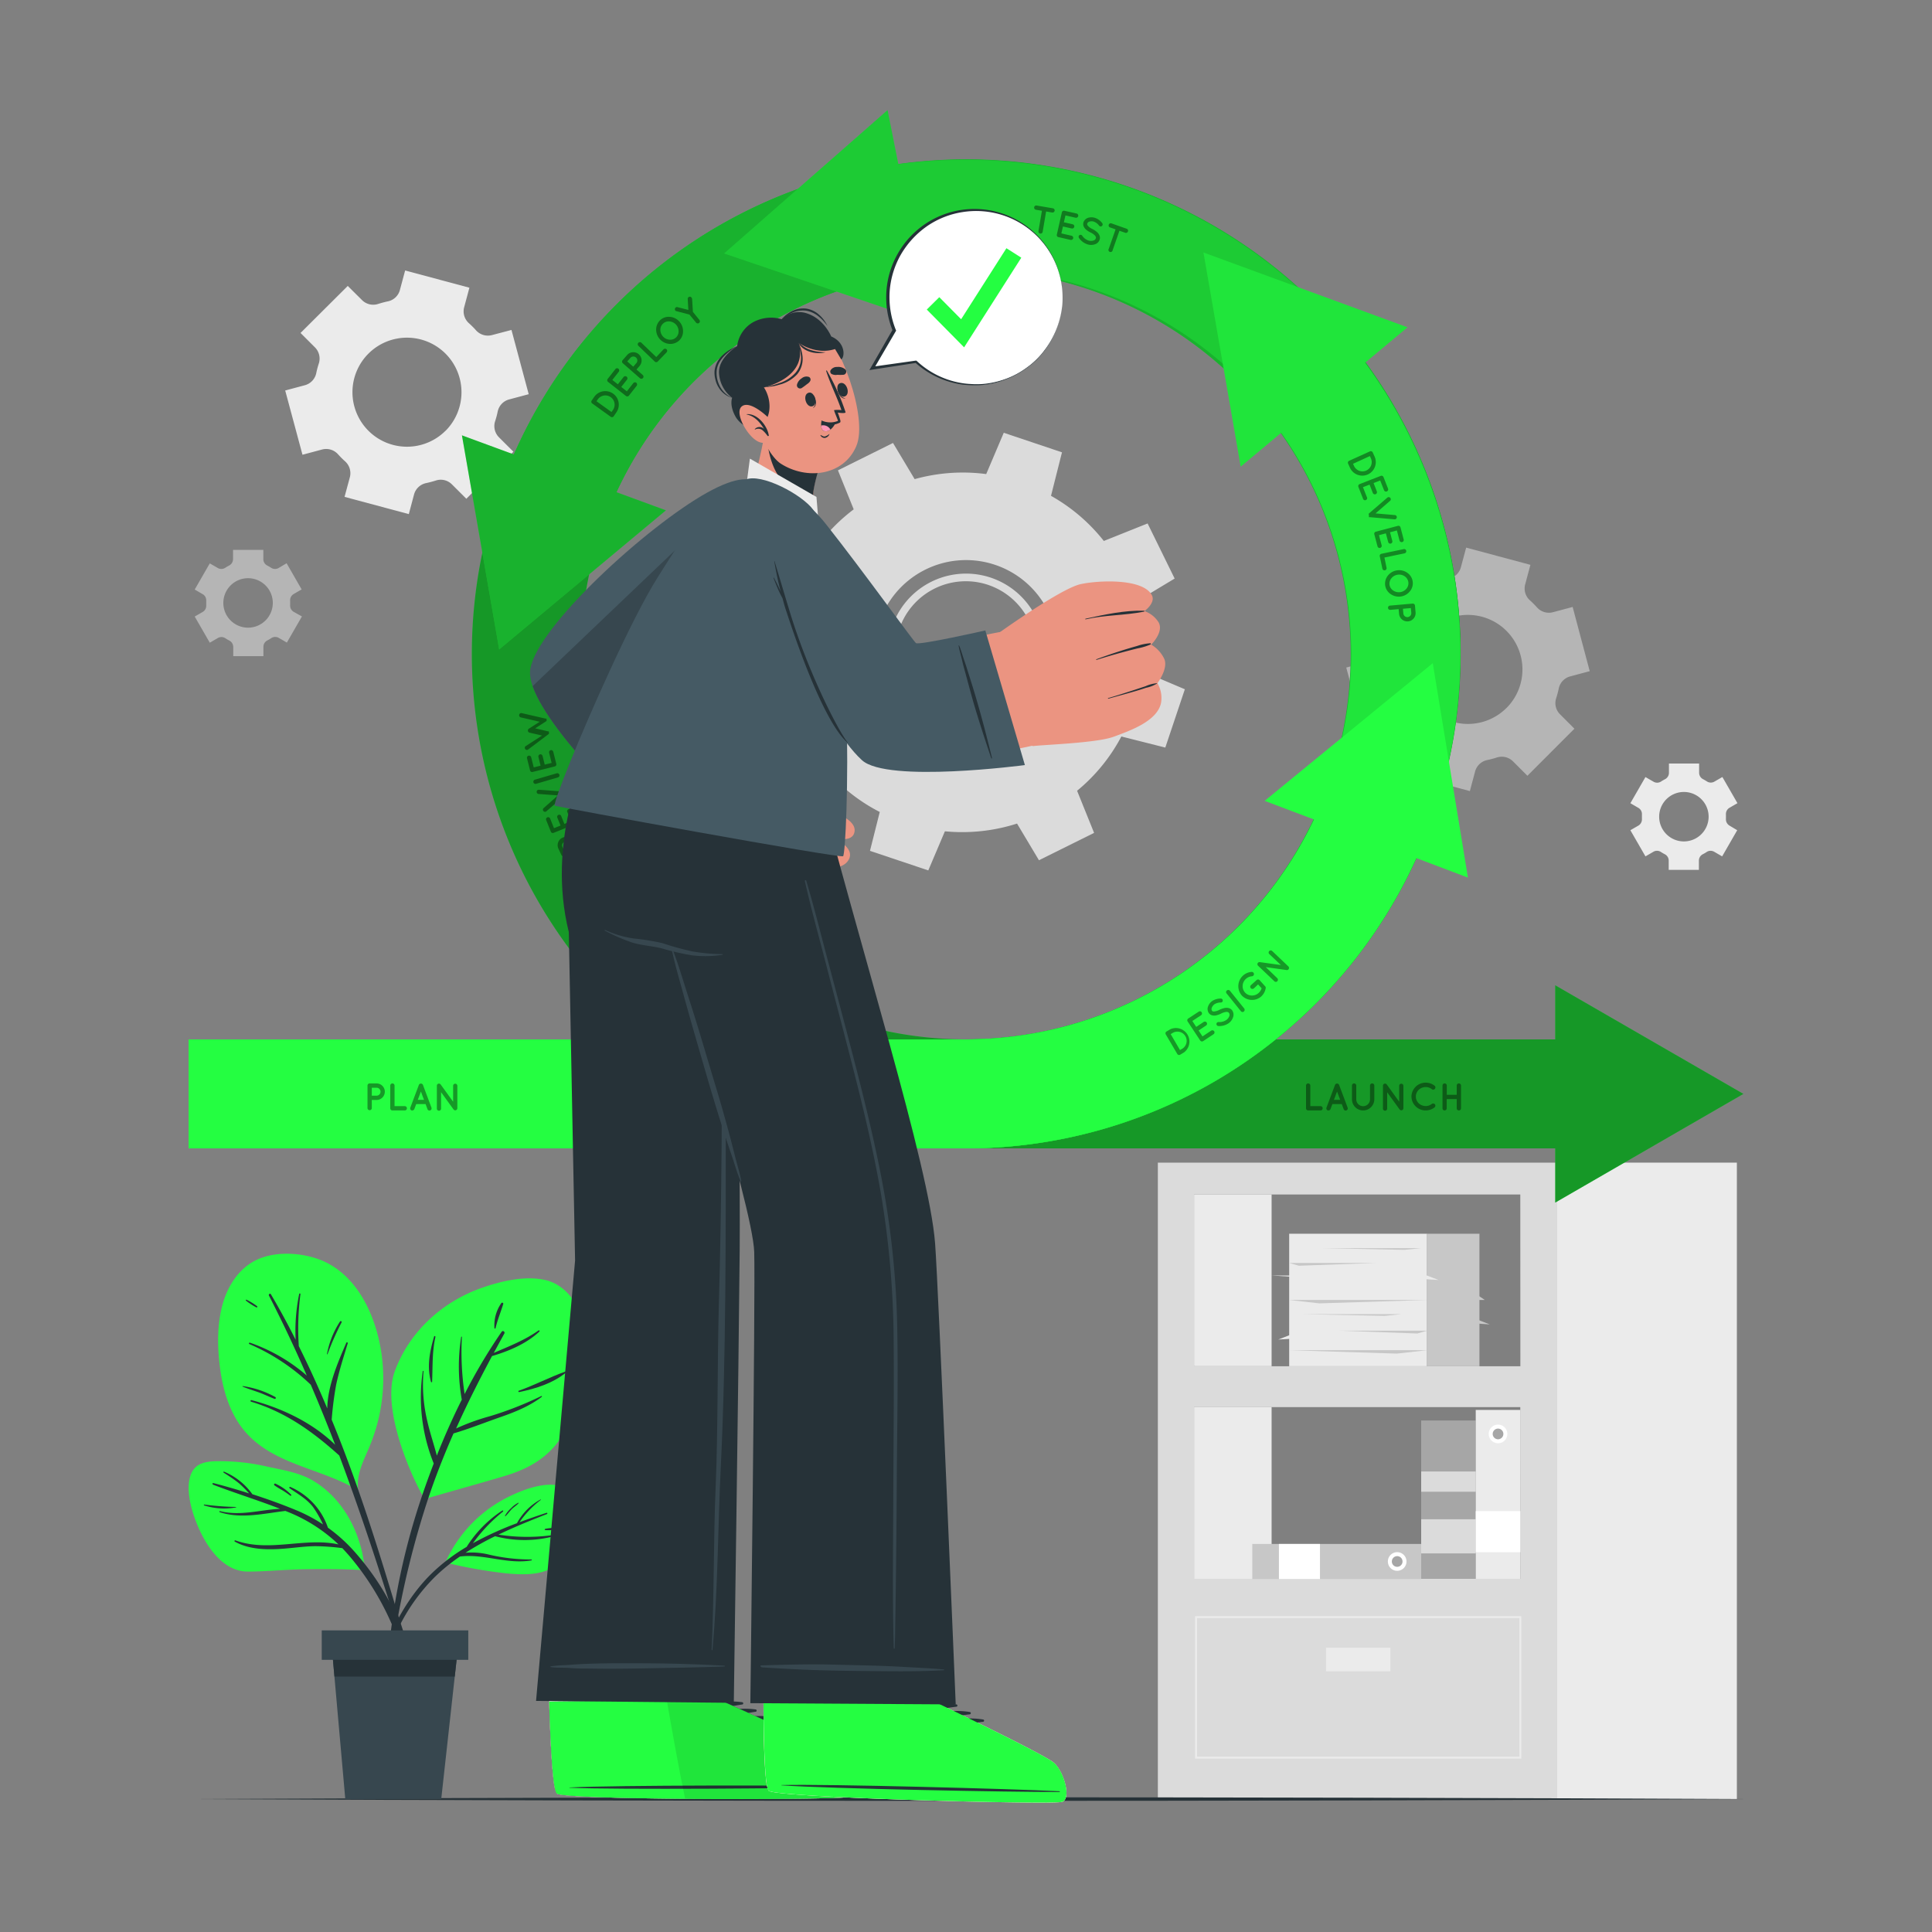 <svg xmlns="http://www.w3.org/2000/svg" viewBox="0 0 500 500"><rect x="0" y="0" width="500" height="500" fill="#808080" stroke="none"/><g id="freepik--background-complete--inject-2"><path d="M401.87,158.45a4.12,4.12,0,0,1-4.11-1.27c-.28-.31-.57-.62-.87-.92s-.61-.6-.93-.88a4.11,4.11,0,0,1-1.26-4.09l1.37-5.11-16.63-4.46-1.37,5.11a4.11,4.11,0,0,1-3.14,2.93,21.06,21.06,0,0,0-2.48.66,4.09,4.09,0,0,1-4.17-1l-3.73-3.72-12.18,12.17,3.73,3.73a4.09,4.09,0,0,1,1,4.17c-.26.82-.48,1.65-.66,2.48a4.07,4.07,0,0,1-2.93,3.14l-5.1,1.37,4.46,16.63L358,188a4.08,4.08,0,0,1,4.08,1.26c.29.32.58.62.88.92s.6.59.92.88a4.1,4.1,0,0,1,1.27,4.1l-1.38,5.11,16.63,4.46,1.36-5.09a4.1,4.1,0,0,1,3.14-2.94,24,24,0,0,0,2.49-.66,4.09,4.09,0,0,1,4.17,1l3.73,3.73,12.17-12.18-3.72-3.73a4.06,4.06,0,0,1-1-4.17,24,24,0,0,0,.66-2.49,4.1,4.1,0,0,1,2.93-3.14l5.09-1.36L407,157.08Zm-12,24.77a14.11,14.11,0,1,1,0-19.95A14.12,14.12,0,0,1,389.89,183.22Z" style="fill:#ebebeb;opacity:0.5"></path><path d="M127.28,86.73a4.12,4.12,0,0,1-4.11-1.27c-.28-.32-.57-.62-.87-.92s-.61-.6-.93-.88a4.11,4.11,0,0,1-1.26-4.09l1.37-5.11L104.85,70l-1.37,5.1A4.07,4.07,0,0,1,100.34,78c-.84.18-1.66.4-2.48.66a4.09,4.09,0,0,1-4.17-1L90,74,77.78,86.17l3.73,3.73a4.11,4.11,0,0,1,1,4.17,21.59,21.59,0,0,0-.66,2.48,4.1,4.1,0,0,1-2.93,3.14l-5.11,1.37,4.47,16.63,5.12-1.37a4.11,4.11,0,0,1,4.09,1.26c.28.31.57.62.87.92s.61.59.92.87a4.12,4.12,0,0,1,1.27,4.11l-1.38,5.11,16.63,4.46,1.36-5.1a4.1,4.1,0,0,1,3.14-2.93q1.26-.27,2.49-.66a4.06,4.06,0,0,1,4.17,1l3.73,3.72,12.18-12.18-3.73-3.72a4.1,4.1,0,0,1-1-4.18,21.06,21.06,0,0,0,.66-2.48,4.1,4.1,0,0,1,2.94-3.14l5.09-1.36-4.46-16.63Zm-12,24.77a14.11,14.11,0,1,1,0-20A14.14,14.14,0,0,1,115.3,111.5Z" style="fill:#ebebeb"></path><path d="M76,158.34a1.87,1.87,0,0,1-.91-1.73c0-.19,0-.38,0-.57s0-.39,0-.58a1.86,1.86,0,0,1,.9-1.72l2.08-1.2-3.9-6.77L72.1,147a1.85,1.85,0,0,1-1.95-.07c-.32-.21-.66-.4-1-.58a1.85,1.85,0,0,1-1-1.65v-2.39H60.31v2.39a1.87,1.87,0,0,1-1,1.65c-.35.18-.68.37-1,.58a1.84,1.84,0,0,1-1.94.07l-2.08-1.2-3.9,6.77,2.08,1.21a1.82,1.82,0,0,1,.9,1.71c0,.19,0,.38,0,.58s0,.38,0,.57a1.84,1.84,0,0,1-.9,1.72l-2.08,1.2,3.9,6.77,2.07-1.2a1.85,1.85,0,0,1,2,.07,9.12,9.12,0,0,0,1,.58,1.87,1.87,0,0,1,1,1.65v2.39h7.81V167.4a1.85,1.85,0,0,1,1-1.65,10.14,10.14,0,0,0,1-.58,1.85,1.85,0,0,1,2-.07l2.07,1.2,3.9-6.77Zm-11.79,4.1a6.4,6.4,0,1,1,6.39-6.4A6.41,6.41,0,0,1,64.22,162.44Z" style="fill:#ebebeb;opacity:0.5"></path><path d="M447.58,213.66a1.89,1.89,0,0,1-.91-1.73c0-.19,0-.38,0-.57s0-.39,0-.58a1.87,1.87,0,0,1,.91-1.72l2.07-1.2-3.9-6.77-2.08,1.2a1.84,1.84,0,0,1-1.94-.07c-.33-.21-.66-.4-1-.58a1.87,1.87,0,0,1-1-1.65V197.6h-7.81V200a1.85,1.85,0,0,1-1,1.65c-.34.18-.68.37-1,.58a1.85,1.85,0,0,1-2,.07l-2.08-1.2-3.9,6.77,2.08,1.21a1.85,1.85,0,0,1,.91,1.71c0,.19,0,.38,0,.58s0,.38,0,.57a1.87,1.87,0,0,1-.91,1.72l-2.08,1.2,3.9,6.77,2.07-1.2a1.85,1.85,0,0,1,1.95.07,10.14,10.14,0,0,0,1,.58,1.85,1.85,0,0,1,1,1.65v2.39h7.81v-2.39a1.87,1.87,0,0,1,1-1.65,9.12,9.12,0,0,0,1-.58,1.85,1.85,0,0,1,1.95-.07l2.07,1.2,3.9-6.77Zm-11.79,4.1a6.4,6.4,0,1,1,6.4-6.4A6.41,6.41,0,0,1,435.79,217.76Z" style="fill:#ebebeb"></path><path d="M299.65,300.89v164.7H402.84V300.89Zm93.82,107.7H309V364.16h84.45Zm0-55H309V309.14h84.45Z" style="fill:#dbdbdb"></path><rect x="402.84" y="300.89" width="46.66" height="164.7" style="fill:#ebebeb"></rect><rect x="309.02" y="309.13" width="20.07" height="44.44" style="fill:#ebebeb"></rect><path d="M393.72,455.13H309.29V418.26h84.43Zm-83.93-.5h83.43V418.76H309.79Z" style="fill:#ebebeb"></path><rect x="343.17" y="426.43" width="16.67" height="6.09" style="fill:#ebebeb"></rect><rect x="309.02" y="364.16" width="20.07" height="44.44" style="fill:#ebebeb"></rect><rect x="354.38" y="381.05" width="40.97" height="14.12" transform="translate(762.97 13.25) rotate(90)" style="fill:#a6a6a6"></rect><rect x="370.44" y="390.54" width="8.84" height="14.12" transform="translate(772.46 22.74) rotate(90)" style="fill:#dbdbdb"></rect><rect x="372.24" y="376.38" width="5.24" height="14.12" transform="translate(758.3 8.58) rotate(90)" style="fill:#dbdbdb"></rect><rect x="333.64" y="319.29" width="35.68" height="34.29" style="fill:#ebebeb"></rect><rect x="369.32" y="319.29" width="13.56" height="34.29" style="fill:#c7c7c7"></rect><polygon points="333.64 336.43 369.32 336.43 341.46 337.31 333.64 336.43" style="fill:#c7c7c7"></polygon><polygon points="369.32 349.43 333.64 349.43 361.51 350.31 369.32 349.43" style="fill:#c7c7c7"></polygon><polygon points="333.64 326.85 356.24 326.85 336.15 327.57 333.64 326.85" style="fill:#c7c7c7"></polygon><polygon points="369.32 344.38 346.72 344.38 366.81 345.11 369.32 344.38" style="fill:#c7c7c7"></polygon><polygon points="342.2 323.03 367.69 323.03 363.44 323.46 342.2 323.03" style="fill:#c7c7c7"></polygon><polygon points="337.11 340.11 362.6 340.11 358.35 340.54 337.11 340.11" style="fill:#c7c7c7"></polygon><polygon points="352.79 330.11 369.32 330.11 372.28 331.26 352.79 330.11" style="fill:#ebebeb"></polygon><polygon points="329.09 330.11 345.62 330.11 348.58 331.26 329.09 330.11" style="fill:#ebebeb"></polygon><polygon points="350.31 345.52 333.77 345.52 330.81 346.67 350.31 345.52" style="fill:#ebebeb"></polygon><polygon points="369.32 341.61 382.6 341.61 385.56 342.76 369.32 341.61" style="fill:#c7c7c7"></polygon><polygon points="373.96 336.43 384.26 336.43 382.88 335.49 373.96 336.43" style="fill:#c7c7c7"></polygon><rect x="381.92" y="364.89" width="11.55" height="43.71" style="fill:#ebebeb"></rect><path d="M387.7,373.51a2.41,2.41,0,1,1,2.4-2.41A2.41,2.41,0,0,1,387.7,373.51Z" style="fill:#fff"></path><path d="M387.7,372.48a1.38,1.38,0,1,1,1.37-1.38A1.38,1.38,0,0,1,387.7,372.48Z" style="fill:#a6a6a6"></path><rect x="382.38" y="390.62" width="10.63" height="11.55" transform="translate(784.09 8.7) rotate(90)" style="fill:#fff"></rect><rect x="324.09" y="399.57" width="43.71" height="9.09" style="fill:#c7c7c7"></rect><path d="M359.18,404.12a2.41,2.41,0,1,1,2.4,2.4A2.4,2.4,0,0,1,359.18,404.12Z" style="fill:#fff"></path><path d="M360.21,404.12a1.38,1.38,0,1,1,1.37,1.37A1.37,1.37,0,0,1,360.21,404.12Z" style="fill:#a6a6a6"></path><rect x="330.98" y="399.57" width="10.63" height="9.09" transform="translate(672.59 808.23) rotate(180)" style="fill:#fff"></rect></g><g id="freepik--Floor--inject-2"><path d="M48.81,465.6c128.89-.62,273.49-.62,402.38,0-128.89.62-273.49.62-402.38,0Z" style="fill:#263238"></path></g><g id="freepik--Plant--inject-2"><path d="M98.72,350.22a45.59,45.59,0,0,1-.89,17.53,49,49,0,0,1-2.68,7.75c-1.4,3.21-2.86,6.34-2.5,9.84.33.23-.83.19-.87-.15-9.37-5.33-21.4-6.31-28.61-15-3.42-4.13-5.14-9.37-6-14.61-.89-5.71-1.14-12,.34-17.65,1.24-4.75,4-9.34,8.49-11.67s10.65-2.2,15.51-.69C92,328.78,97.24,340.09,98.72,350.22Z" style="fill:#24FE41"></path><path d="M103.53,419.63c-1.28-4.26-2.56-8.53-3.87-12.78-2.57-8.34-5.25-16.64-8.21-24.84q-2.65-7.38-5.61-14.6A87.38,87.38,0,0,1,87,358.34c.78-3.63,1.92-7.14,3-10.7.07-.22-.29-.34-.38-.13-2.1,4.9-4.85,11.17-4.92,17-2.29-5.46-4.73-10.84-7.37-16.13a68.76,68.76,0,0,1,.42-13.44.16.16,0,0,0-.32-.06,47.49,47.49,0,0,0-.92,11.86q-3-6-6.4-11.78c-.2-.35-.68,0-.5.35Q74.83,345.48,79.4,356a45,45,0,0,0-14.7-8.51c-.23-.08-.4.25-.17.35a53.48,53.48,0,0,1,15.9,10.53q3.31,7.71,6.31,15.54c-5.87-5.75-13.9-9.53-21.67-11.56-.26-.07-.33.33-.08.41,9,2.71,16,7.8,22.81,13.92q1.19,3.17,2.34,6.35,4.33,12,8.27,24.25c1.26,3.89,2.5,7.8,3.72,11.7,1.31,4.21,2.34,8.65,4,12.71.17.39.86.3.77-.17A119.46,119.46,0,0,0,103.53,419.63Z" style="fill:#263238"></path><path d="M88,342a23.34,23.34,0,0,0-3.38,8.41c0,.08.11.13.14.05a70.78,70.78,0,0,1,3.66-8.26C88.54,342,88.14,341.77,88,342Z" style="fill:#263238"></path><path d="M71.25,361.55a24.68,24.68,0,0,0-8.41-2.83c-.08,0-.13.1-.05.13,1.35.56,2.78,1,4.14,1.48S69.65,361.5,71,362A.24.24,0,0,0,71.25,361.55Z" style="fill:#263238"></path><path d="M66.54,338.05a16.46,16.46,0,0,0-2.71-1.67.14.14,0,0,0-.15.24,16.86,16.86,0,0,0,2.66,1.73C66.52,338.45,66.71,338.16,66.54,338.05Z" style="fill:#263238"></path><path d="M130.33,382.07c-6.76,2-13.54,3.86-20.29,5.84-.59.17-12-21.7-7.88-33,3.81-10.43,12.54-18.24,23-21.78,4.82-1.64,10.75-3,15.84-1.89,4.53,1,7.73,4.71,9.2,9,2,5.79,1.34,12.69.25,18.6A32.57,32.57,0,0,1,143.76,374C140.17,378.29,135.59,380.51,130.33,382.07Z" style="fill:#24FE41"></path><path d="M140.12,361.28a89.65,89.65,0,0,1-13.24,5.21,56.71,56.71,0,0,0-8.84,3.2c2.85-6.36,6-12.58,9.3-18.75,4.36-1.26,8.95-3.23,12.24-6.32a.18.18,0,0,0-.24-.28c-3.6,2.54-7.57,4.07-11.55,5.79.9-1.66,1.8-3.32,2.73-5,.25-.46-.38-.91-.69-.47a143,143,0,0,0-9.59,16.12,73.6,73.6,0,0,1-.7-14.77c0-.12-.18-.13-.19,0a49.06,49.06,0,0,0,.16,16.22c-2.37,4.73-4.52,9.57-6.46,14.48-.77-3-1.77-5.85-2.44-8.82a40.62,40.62,0,0,1-1-13c0-.13-.18-.14-.2,0a45.81,45.81,0,0,0,2.84,23.86c-1.13,2.95-2.21,5.92-3.2,8.88a177,177,0,0,0-9,46.86.29.29,0,0,0,.57,0,232.53,232.53,0,0,1,10.07-46.3c1.95-5.89,4.21-11.61,6.68-17.22,4-1.18,8-2.78,11.88-4.13s7.74-2.86,11-5.37A.14.14,0,0,0,140.12,361.28Z" style="fill:#263238"></path><path d="M146.41,354.93c-4.13,1.46-8,3.52-12.17,5-.19.07-.08.38.12.34,4.36-.91,8.69-2.26,12.21-5.12C146.71,355.05,146.56,354.87,146.41,354.93Z" style="fill:#263238"></path><path d="M112.69,346c0-.21-.27-.34-.34-.12-1.13,3.81-1.91,7.85-.81,11.74a.15.15,0,0,0,.29,0C112,353.69,111.81,349.88,112.69,346Z" style="fill:#263238"></path><path d="M129.76,337.22a10.06,10.06,0,0,0-1.8,6.47c0,.15.24.23.28.06.51-2.18,1.35-4.16,2-6.28A.28.28,0,0,0,129.76,337.22Z" style="fill:#263238"></path><path d="M50,391.72c2,6.28,6.69,15,14.14,15,4.83,0,9.69-.53,14.53-.6,5.18-.08,10.38-.07,15.55.24.43,0-.62-15.52-13.08-23.09-3.49-2.12-7.76-2.8-11.72-3.65a54.24,54.24,0,0,0-13.84-1.45c-2.87.12-5.25.73-6.27,3.66S49.05,388.73,50,391.72Z" style="fill:#24FE41"></path><path d="M55.36,383.86c3,.77,6.09,1.67,9.12,2.63A32.29,32.29,0,0,0,62,384c-1.3-1.08-2.74-2-4.14-2.9-.12-.08,0-.3.11-.24a17,17,0,0,1,7.34,5.84c3.79,1.22,7.54,2.57,11.15,4.06a41.37,41.37,0,0,1,7.14,3.76,29.45,29.45,0,0,0-2.58-4.5c-1.66-2.14-3.89-3.34-6.06-4.86a.19.19,0,0,1,.2-.33,17.71,17.71,0,0,1,9.71,10.54,41,41,0,0,1,7.07,6.42c8.24,9.36,14.74,21.82,14.76,34.53,0,.3-.49.39-.54.07A70.51,70.51,0,0,0,90.4,402.66c-.59-.68-1.19-1.34-1.81-2a57.31,57.31,0,0,0-6.81-.51c-2.65,0-5.28.39-7.92.61-4.35.35-9.16.4-13.09-1.79-.17-.09-.05-.4.14-.33,8.75,3.19,17.92-.85,26.69,1.05a40.94,40.94,0,0,0-12.93-8.34l-.81-.32c-5.61.67-11.54,2.13-17,.31a.13.13,0,0,1,.07-.26c5.28,1.32,10.35-.34,15.56-.6-5.68-2.21-11.46-4-17.16-6.17C54.86,384.16,54.84,383.72,55.36,383.86Z" style="fill:#263238"></path><path d="M52.89,389.38a74.49,74.49,0,0,0,8.17.62.06.06,0,0,1,0,.12,17,17,0,0,1-8.24-.53C52.69,389.55,52.75,389.36,52.89,389.38Z" style="fill:#263238"></path><path d="M71.34,384a13.41,13.41,0,0,1,4,2.81c.15.13,0,.39-.2.27-.69-.5-1.39-1-2.11-1.43a21,21,0,0,1-2-1.24A.25.25,0,0,1,71.34,384Z" style="fill:#263238"></path><path d="M115.33,404.22c-.09.21.21.4.32.19,0,0,0,0,0,0a.29.29,0,0,0,.19.12,125.22,125.22,0,0,0,15.22,2.66c4.12.36,8.87.59,12.48-1.8,4.88-3.24,8.1-11.9,5.46-17.41-3.13-6.53-12.55-3-17.27-.66A34.69,34.69,0,0,0,115.33,404.22Z" style="fill:#24FE41"></path><path d="M111.68,407.24a48.27,48.27,0,0,1,9.09-6.91,31.08,31.08,0,0,1,9.22-9.4c.17-.12.33.16.16.29a41.66,41.66,0,0,0-7.76,8.17,85.62,85.62,0,0,1,11.4-5.19,15.2,15.2,0,0,1,6.12-6.14c.05,0,.12.05.07.09a25.12,25.12,0,0,0-5.53,5.8c2.31-.86,4.65-1.67,7-2.44.21-.07.29.25.09.33-4.16,1.62-8.42,3.34-12.54,5.32a48.08,48.08,0,0,0,15.19-.05c.14,0,.2.18.06.22a29.92,29.92,0,0,1-16.12.24,75.18,75.18,0,0,0-7.65,4.28,18.81,18.81,0,0,1,6.18.51,47.35,47.35,0,0,0,10.86,1.23c.14,0,.18.22,0,.24-6.3,1.09-12.26-1.78-18.5-1a48.06,48.06,0,0,0-6.51,5.31,48.84,48.84,0,0,0-9.48,13.38c-2.63,5.35-4,11-6.18,16.55a.2.2,0,0,1-.39-.11C98.31,427,103.74,415,111.68,407.24Z" style="fill:#263238"></path><path d="M130.68,392.3a7.4,7.4,0,0,1,1.61-2,6.47,6.47,0,0,1,1.86-1.39c.07,0,.1.06.06.11-.51.58-1.23,1-1.79,1.57s-1,1.23-1.59,1.78A.09.09,0,0,1,130.68,392.3Z" style="fill:#263238"></path><path d="M141.07,395.68c.93-.23,1.92-.21,2.87-.41a27.07,27.07,0,0,0,2.79-.83.11.11,0,0,1,.08.2,9.25,9.25,0,0,1-5.74,1.34A.16.16,0,0,1,141.07,395.68Z" style="fill:#263238"></path><polygon points="85.72 424.5 86.55 433.89 89.36 465.6 114.19 465.6 117.69 433.89 118.73 424.5 85.72 424.5" style="fill:#37474f"></polygon><polygon points="85.72 424.5 86.55 433.89 117.69 433.89 118.73 424.5 85.72 424.5" style="fill:#263238"></polygon><rect x="83.26" y="421.94" width="37.92" height="7.62" transform="translate(204.45 851.5) rotate(180)" style="fill:#37474f"></rect></g><g id="freepik--Arrows--inject-2"><polygon points="402.49 311.23 402.49 297.2 250 297.2 250 269 402.49 269 402.49 254.99 451.19 283.1 402.49 311.23" style="fill:#24FE41"></polygon><g style="opacity:0.4"><polygon points="402.49 311.23 402.49 297.2 250 297.2 250 269 402.49 269 402.49 254.99 451.19 283.1 402.49 311.23"></polygon></g><path d="M250,297.2A127.95,127.95,0,1,1,323.54,274,127.39,127.39,0,0,1,250,297.2Zm0-227.61a99.7,99.7,0,1,0,76.58,35.85A99.93,99.93,0,0,0,250,69.59Z" style="fill:#24FE41"></path><path d="M250,297.2A127.95,127.95,0,1,1,323.54,274,127.39,127.39,0,0,1,250,297.2Zm0-227.61a99.7,99.7,0,1,0,76.58,35.85A99.93,99.93,0,0,0,250,69.59Z" style="opacity:0.4"></path><path d="M377.91,169.3A127.88,127.88,0,0,1,250,297.2V269a99.66,99.66,0,1,0-90.49-141.64l12.84,4.71-43.16,36-9.64-55.4L133,117.62a127.92,127.92,0,0,1,245,51.68Z" style="fill:#24FE41"></path><g style="opacity:0.3"><path d="M377.91,169.3A127.88,127.88,0,0,1,250,297.2V269a99.66,99.66,0,1,0-90.49-141.64l12.84,4.71-43.16,36-9.64-55.4L133,117.62a127.92,127.92,0,0,1,245,51.68Z"></path></g><path d="M377.91,169.3A127.88,127.88,0,0,1,250,297.2V269a99.71,99.71,0,1,0,0-199.41,107.45,107.45,0,0,0-12,.67l2.67,13.4L187.43,65.59,229.7,28.5l2.79,14A134.71,134.71,0,0,1,250,41.39,127.89,127.89,0,0,1,377.91,169.3Z" style="fill:#24FE41"></path><g style="opacity:0.2"><path d="M377.91,169.3A127.88,127.88,0,0,1,250,297.2V269a99.71,99.71,0,1,0,0-199.41,107.45,107.45,0,0,0-12,.67l2.67,13.4L187.43,65.59,229.7,28.5l2.79,14A134.71,134.71,0,0,1,250,41.39,127.89,127.89,0,0,1,377.91,169.3Z"></path></g><path d="M377.91,169.3A127.88,127.88,0,0,1,250,297.2V269a99.69,99.69,0,0,0,81.58-157l-10.49,8.76-9.63-55.41,52.8,19.36-11,9.17A128,128,0,0,1,377.91,169.3Z" style="fill:#24FE41"></path><g style="opacity:0.1"><path d="M377.91,169.3A127.88,127.88,0,0,1,250,297.2V269a99.69,99.69,0,0,0,81.58-157l-10.49,8.76-9.63-55.41,52.8,19.36-11,9.17A128,128,0,0,1,377.91,169.3Z"></path></g><path d="M379.9,227.12l-13.36-5.05A127.93,127.93,0,0,1,250,297.2H48.81V269H250a99.74,99.74,0,0,0,90.09-56.91l-12.8-4.83,43.51-35.63Z" style="fill:#24FE41"></path></g><g id="freepik--Texts--inject-2"><g style="opacity:0.4"><path d="M149.09,214.87a.55.55,0,0,1,.78,0,.56.56,0,0,1,.12.19h0a.69.69,0,0,1,.06.4.81.81,0,0,1-.18.44,2.65,2.65,0,0,1-1,.7.84.84,0,0,0-.34.29,1,1,0,0,0-.14.4,2.1,2.1,0,0,0,0,.6l.5,1.07,2-.92a.56.56,0,0,1,.47,1l-5.34,2.5a.54.54,0,0,1-.73-.27h0l-.76-1.61a2.14,2.14,0,0,1,1-2.85,2.09,2.09,0,0,1,1.81,0,1.92,1.92,0,0,1,.19-.48,1.88,1.88,0,0,1,.84-.75,2.59,2.59,0,0,0,.51-.29A.54.54,0,0,1,149.09,214.87Zm-3,3a1,1,0,0,0-.51,1.37l.53,1.12,1.86-.88-.52-1.11A1,1,0,0,0,146.05,217.84Z"></path><path d="M148.74,213.33l-5.46,2.21a.54.54,0,0,1-.72-.3h0v0l-1.21-3a.54.54,0,0,1,.3-.71.55.55,0,0,1,.72.29l1,2.51,1.7-.68-.88-2.16a.56.56,0,0,1,1-.42l.87,2.16,1.71-.69-1-2.51a.56.56,0,0,1,1-.42l1.22,3a0,0,0,0,1,0,0h0A.56.56,0,0,1,148.74,213.33Z"></path><path d="M146.27,205.56a.24.24,0,0,0,0,.09h0l0,.07a0,0,0,0,1,0,0,.24.24,0,0,0-.06.08L141.36,210a.55.55,0,0,1-.72-.82l3.76-3.33-5-.37a.55.55,0,0,1,.07-1.1l6.33.47h.1l.07,0h0l.07,0h0s0,0,.07.06l0,0a.25.25,0,0,0,0,.07v0a.36.36,0,0,1,0,.09.3.3,0,0,1,0,.1h0a.27.27,0,0,0,0,.09s0,0,0,0h0a.54.54,0,0,1,0,.1Z"></path><path d="M138.73,202.85a.55.55,0,0,1-.68-.37.57.57,0,0,1,.37-.7l5.66-1.65a.55.55,0,0,1,.69.38.54.54,0,0,1-.37.68Z"></path><path d="M143.58,198.35l-5.73,1.43a.54.54,0,0,1-.67-.4h0v0l-.79-3.14a.56.56,0,0,1,.4-.67.57.57,0,0,1,.68.4l.66,2.63,1.77-.44-.56-2.26a.56.56,0,0,1,.4-.67.55.55,0,0,1,.67.4l.57,2.26,1.78-.45-.65-2.63a.57.57,0,0,1,.41-.67.56.56,0,0,1,.66.4l.79,3.15s0,0,0,0h0A.54.54,0,0,1,143.58,198.35Z"></path><path d="M135,184.55l6.16,1.42a.24.24,0,0,1,.1,0h0l.07,0h0l.06.06h0s0,0,.07.08h0a.59.59,0,0,0,0,.08v0l0,.09a.27.27,0,0,1,0,.09v0a.23.23,0,0,0,0,.07v0a.18.18,0,0,1,0,.1h0a.29.29,0,0,1,0,.08l0,0a.12.12,0,0,0-.05,0s0,0,0,0l-.08.05-2.83,1.82,3.28.77.09,0a0,0,0,0,0,0,0,.18.18,0,0,1,.07,0h0l.06.05v0s.06.05.07.07h0s0,.06,0,.07v0a.32.32,0,0,1,0,.09.34.34,0,0,1,0,.1v0a.2.2,0,0,0,0,.07v0a.15.15,0,0,1,0,.1h0s0,.05,0,.08,0,0,0,0,0,0-.05.06h0l-.08.06L136.65,194a.53.53,0,0,1-.75-.17.54.54,0,0,1,.16-.75l4.23-2.72-3.24-.75a.55.55,0,0,1-.43-.46.59.59,0,0,1,.25-.57l2.8-1.79-4.89-1.13a.55.55,0,0,1-.41-.67A.53.53,0,0,1,135,184.55Z"></path><path d="M158.05,107.86l-4.79-3.45a.54.54,0,0,1-.12-.77l.69-1a3.5,3.5,0,0,1,5.68,4.09l-.69,1A.54.54,0,0,1,158.05,107.86Zm.2-1.23.36-.5a2.39,2.39,0,0,0-3.88-2.8l-.36.51Z"></path><path d="M162,102.48l-4.64-3.65a.54.54,0,0,1-.09-.77h0l2-2.55a.55.55,0,0,1,.77-.09.57.57,0,0,1,.1.78l-1.67,2.13,1.43,1.13,1.44-1.83a.56.56,0,1,1,.88.68l-1.44,1.83,1.44,1.14,1.68-2.13a.56.56,0,0,1,.78-.09.58.58,0,0,1,.09.78l-2,2.54h0v0A.55.55,0,0,1,162,102.48Z"></path><path d="M165.53,94.7l-.81.93,1.63,1.43a.55.55,0,1,1-.73.83L161.18,94a.54.54,0,0,1-.06-.77h0l1.17-1.34a2.14,2.14,0,1,1,3.23,2.81Zm-1.65.2.81-.93a1,1,0,1,0-1.55-1.35l-.81.92Z"></path><path d="M169.46,93.58l-4.25-4.09a.55.55,0,0,1,0-.78.56.56,0,0,1,.79,0l3.84,3.7,1.88-2a.56.56,0,0,1,.79,0,.55.55,0,0,1,0,.77l-2.25,2.34h0A.54.54,0,0,1,169.46,93.58Z"></path><path d="M173.31,82a3.62,3.62,0,0,1,2.46,1.17,3.66,3.66,0,0,1,1,2.54,3.26,3.26,0,0,1-1,2.41,3.38,3.38,0,0,1-2.52.88,3.73,3.73,0,0,1-3.44-3.72,3.38,3.38,0,0,1,1.07-2.45A3.23,3.23,0,0,1,173.31,82ZM174.94,84a2.58,2.58,0,0,0-1.69-.82,2.11,2.11,0,0,0-1.64.55,2.18,2.18,0,0,0-.71,1.62,2.56,2.56,0,0,0,.69,1.75,2.48,2.48,0,0,0,1.68.81,2.13,2.13,0,0,0,2.35-2.17A2.56,2.56,0,0,0,174.94,84Z"></path><path d="M179.11,77.24l.21,3.47L181,82.8a.55.55,0,0,1-.85.7l-1.72-2.09-3.36-.88a.51.51,0,0,1-.39-.65.52.52,0,0,1,.66-.39l2.81.72-.17-2.9a.55.55,0,0,1,1.09-.07Z"></path><path d="M272.3,55l-1.57-.27L269.84,60a.55.55,0,0,1-1.09-.19l.9-5.26-1.56-.27a.55.55,0,0,1-.45-.64.54.54,0,0,1,.64-.45l4.21.72a.55.55,0,0,1,.45.63A.57.57,0,0,1,272.3,55Z"></path><path d="M273.51,60.72l1.3-5.76a.54.54,0,0,1,.66-.41h0l3.16.71a.56.56,0,0,1,.41.66.57.57,0,0,1-.66.43l-2.64-.6-.41,1.78,2.28.52a.55.55,0,0,1,.41.65.56.56,0,0,1-.66.43l-2.27-.52-.41,1.8,2.64.6a.56.56,0,0,1,.42.66.57.57,0,0,1-.66.42L274,61.38s0,0,0,0h0A.53.53,0,0,1,273.51,60.72Z"></path><path d="M279.34,60.86a.53.53,0,0,1,.73.13,3.16,3.16,0,0,0,1.62,1.26,2.12,2.12,0,0,0,1.3,0,.88.88,0,0,0,.61-.57.54.54,0,0,0,0-.33.91.91,0,0,0-.21-.38,3.92,3.92,0,0,0-1.19-.82h0a5.35,5.35,0,0,1-1.13-.73,2.19,2.19,0,0,1-.68-1,1.54,1.54,0,0,1,0-.85,1.87,1.87,0,0,1,1.17-1.19,2.94,2.94,0,0,1,1.81,0,3.91,3.91,0,0,1,1.88,1.36.53.53,0,0,1-.06.73.51.51,0,0,1-.73-.05,2.85,2.85,0,0,0-1.37-1.06,1.85,1.85,0,0,0-1.17,0,.8.8,0,0,0-.54.5.58.58,0,0,0,0,.29,1,1,0,0,0,.19.32,3.45,3.45,0,0,0,1.08.77h0a5.5,5.5,0,0,1,1.21.79,2.31,2.31,0,0,1,.74,1.07,1.55,1.55,0,0,1,0,.88,1.88,1.88,0,0,1-1.25,1.25,3,3,0,0,1-1.93,0,4.28,4.28,0,0,1-2.19-1.66A.53.53,0,0,1,279.34,60.86Z"></path><path d="M291.21,60.24l-1.5-.52-1.75,5a.55.55,0,1,1-1-.36l1.75-5-1.49-.52a.56.56,0,0,1,.36-1.05l4,1.41a.53.53,0,0,1,.33.7A.55.55,0,0,1,291.21,60.24Z"></path><path d="M349.16,119.25l5.37-2.43a.54.54,0,0,1,.73.27l.49,1.08a3.5,3.5,0,0,1-6.38,2.88l-.49-1.08A.54.54,0,0,1,349.16,119.25Zm1,.78.26.56a2.39,2.39,0,0,0,4.36-2l-.26-.56Z"></path><path d="M351.83,125.3l5.5-2.14a.55.55,0,0,1,.72.31h0v0l1.18,3a.56.56,0,0,1-.32.71.55.55,0,0,1-.72-.3l-1-2.53-1.71.66.85,2.18a.56.56,0,0,1-.32.71.56.56,0,0,1-.72-.31l-.84-2.17-1.72.66,1,2.53a.55.55,0,1,1-1,.4l-1.18-3s0,0,0,0h0A.56.56,0,0,1,351.83,125.3Z"></path><path d="M354.22,133.12s0-.05,0-.09h0a.16.16,0,0,1,0-.07h0l.06-.08,4.8-4.13a.55.55,0,0,1,.71.83l-3.8,3.29,5,.43a.55.55,0,0,1-.09,1.1l-6.32-.55s-.07,0-.09,0h0s0,0-.08,0h0l-.07,0v0s-.06,0-.07-.06l0,0a.25.25,0,0,0,0-.07v0a.36.36,0,0,1,0-.09.3.3,0,0,1,0-.1h0a.27.27,0,0,0,0-.09s0,0,0,0h0a.54.54,0,0,1,0-.1Z"></path><path d="M356.07,137.6l5.71-1.51a.55.55,0,0,1,.67.4h0v0l.82,3.13a.55.55,0,0,1-.39.67.56.56,0,0,1-.68-.39l-.69-2.62-1.77.47.59,2.25a.55.55,0,0,1-1.07.28l-.6-2.25-1.78.47.69,2.62a.55.55,0,1,1-1.07.28l-.83-3.13s0,0,0,0h0A.54.54,0,0,1,356.07,137.6Z"></path><path d="M357.51,143.32l5.77-1.21a.54.54,0,0,1,.65.43.56.56,0,0,1-.42.66l-5.22,1.09.55,2.65a.55.55,0,0,1-1.08.23l-.67-3.17v0h0A.54.54,0,0,1,357.51,143.32Z"></path><path d="M364.9,153a3.68,3.68,0,0,1-5,.75,3.27,3.27,0,0,1-1.41-2.2,3.37,3.37,0,0,1,.69-2.59,3.69,3.69,0,0,1,2.36-1.35,3.6,3.6,0,0,1,2.64.61,3.28,3.28,0,0,1,1.42,2.26A3.2,3.2,0,0,1,364.9,153Zm-2.52.25a2.61,2.61,0,0,0,1.63-.93,2.18,2.18,0,0,0,.47-1.67,2.23,2.23,0,0,0-.94-1.5,2.56,2.56,0,0,0-1.84-.41,2.52,2.52,0,0,0-1.62.93,2.21,2.21,0,0,0-.47,1.71,2.16,2.16,0,0,0,.95,1.45A2.55,2.55,0,0,0,362.38,153.24Z"></path><path d="M362.08,158.87l-.11-1.23-2.16.19a.55.55,0,0,1-.09-1.1l5.87-.52a.56.56,0,0,1,.6.5h0l.16,1.78a2.14,2.14,0,1,1-4.27.37Zm1-1.32.11,1.22a1,1,0,1,0,2.05-.18l-.11-1.22Z"></path><path d="M304.7,272.8l-3-5.1a.54.54,0,0,1,.2-.75l1-.59a3.5,3.5,0,0,1,3.52,6l-1,.6A.56.56,0,0,1,304.7,272.8Zm.68-1.05.54-.31a2.39,2.39,0,0,0-2.41-4.13l-.54.32Z"></path><path d="M310.61,269.28l-3.25-4.93a.54.54,0,0,1,.16-.76h0v0l2.71-1.78a.55.55,0,0,1,.76.16.57.57,0,0,1-.15.77l-2.26,1.49,1,1.53,1.95-1.29a.57.57,0,0,1,.76.16.56.56,0,0,1-.15.77l-1.94,1.28,1,1.54,2.26-1.49a.56.56,0,0,1,.77.16.56.56,0,0,1-.16.76l-2.7,1.79h0A.55.55,0,0,1,310.61,269.28Z"></path><path d="M314.81,265a.53.53,0,0,1,.55-.5,3.17,3.17,0,0,0,2-.52,2.1,2.1,0,0,0,.78-1,.89.89,0,0,0-.08-.83.64.64,0,0,0-.26-.21,1,1,0,0,0-.42-.06,4,4,0,0,0-1.38.44h0a5.28,5.28,0,0,1-1.27.46,2.17,2.17,0,0,1-1.21-.07,1.48,1.48,0,0,1-.67-.52,1.83,1.83,0,0,1-.23-1.65,3,3,0,0,1,1.07-1.46,4,4,0,0,1,2.23-.66.51.51,0,0,1,.53.49.5.5,0,0,1-.48.54,3,3,0,0,0-1.67.45,2,2,0,0,0-.7.94.8.8,0,0,0,.07.73.51.51,0,0,0,.23.19.94.94,0,0,0,.37,0,3.45,3.45,0,0,0,1.26-.39h0a6.22,6.22,0,0,1,1.36-.49,2.34,2.34,0,0,1,1.29.07,1.69,1.69,0,0,1,.71.54,1.94,1.94,0,0,1,.23,1.76,3.13,3.13,0,0,1-1.15,1.56,4.29,4.29,0,0,1-2.65.73A.54.54,0,0,1,314.81,265Z"></path><path d="M317.44,257.1a.53.53,0,0,1,.08-.77.56.56,0,0,1,.78.07L322,261a.57.57,0,0,1-.09.78.53.53,0,0,1-.77-.08Z"></path><path d="M321.37,257.63a3.7,3.7,0,0,1,2.53-6.1.57.57,0,0,1,.62.52.57.57,0,0,1-.54.61,2.63,2.63,0,0,0-1.53.66,2.52,2.52,0,0,0-.85,1.75,2.42,2.42,0,0,0,.61,1.79,2.38,2.38,0,0,0,1.71.78,2.52,2.52,0,0,0,1.82-.67,2.73,2.73,0,0,0,.77-1.2l-.92-1-1.06,1a.58.58,0,0,1-.81,0,.56.56,0,0,1,0-.79l1.46-1.32h0a.56.56,0,0,1,.8,0l1.48,1.64a.55.55,0,0,1,.09.14s0,0,0,.05h0a.46.46,0,0,1,0,.31,3.72,3.72,0,0,1-1.16,2.1A3.63,3.63,0,0,1,321.37,257.63Z"></path><path d="M330.57,253.17a.56.56,0,0,1,0,.77.54.54,0,0,1-.78,0l-4.19-4h0a.55.55,0,0,1-.18-.48.54.54,0,0,1,.62-.46l5.45.75-3-2.84a.54.54,0,1,1,.75-.79l4.2,4a.55.55,0,0,1,0,.77.52.52,0,0,1-.42.16H333l-5.42-.76Z"></path><path d="M97.45,284.67H96.22v2.16a.56.56,0,0,1-1.11,0v-5.89a.55.55,0,0,1,.55-.55h1.79a2.14,2.14,0,1,1,0,4.28Zm-1.23-1.11h1.23a1,1,0,1,0,0-2.06H96.22Z"></path><path d="M101,286.83v-5.89a.55.55,0,0,1,.55-.55.56.56,0,0,1,.56.55v5.33h2.71a.56.56,0,0,1,0,1.11H101.5A.55.55,0,0,1,101,286.83Z"></path><path d="M110.14,285.73h-2.42l-.49,1.3a.56.56,0,0,1-.52.35.58.58,0,0,1-.19,0,.57.57,0,0,1-.33-.72l2.21-5.88a.56.56,0,0,1,.53-.35.55.55,0,0,1,.53.35l2.2,5.88a.57.57,0,0,1-.33.72.56.56,0,0,1-.7-.32Zm-.41-1.09-.8-2.15-.81,2.15Z"></path><path d="M114.15,286.83a.55.55,0,1,1-1.09,0V281h0a.54.54,0,0,1,.22-.46.55.55,0,0,1,.76.12l3.23,4.46V281a.54.54,0,0,1,.54-.54.55.55,0,0,1,.55.54v5.8a.55.55,0,0,1-.55.55.54.54,0,0,1-.41-.2l-.05-.06-3.2-4.43Z"></path><path d="M338,286.83v-5.89a.55.55,0,0,1,.55-.55.56.56,0,0,1,.56.55v5.33h2.71a.56.56,0,0,1,0,1.11h-3.27A.55.55,0,0,1,338,286.83Z"></path><path d="M347.25,285.73h-2.43l-.49,1.3a.56.56,0,0,1-.52.35.58.58,0,0,1-.19,0,.57.57,0,0,1-.33-.72l2.21-5.88a.56.56,0,0,1,.53-.35.55.55,0,0,1,.53.35l2.21,5.88a.57.57,0,0,1-.33.72.56.56,0,0,1-.7-.32Zm-.41-1.09-.81-2.15-.81,2.15Z"></path><path d="M352.78,287.38a2.88,2.88,0,0,1-2.89-2.88v-3.56a.54.54,0,0,1,.55-.55.56.56,0,0,1,.56.55v3.56a1.78,1.78,0,0,0,3.56,0v-3.56a.55.55,0,0,1,.56-.55.54.54,0,0,1,.55.55v3.56A2.89,2.89,0,0,1,352.78,287.38Z"></path><path d="M359,286.83a.55.55,0,1,1-1.09,0V281h0a.54.54,0,0,1,.22-.46.55.55,0,0,1,.76.12l3.22,4.46V281a.54.54,0,0,1,.54-.54.55.55,0,0,1,.55.54v5.8a.55.55,0,0,1-.55.55.54.54,0,0,1-.41-.2l-.05-.06L359,282.69Z"></path><path d="M365.28,283.79a3.67,3.67,0,0,1,3.67-3.6,3.74,3.74,0,0,1,2.31.78.57.57,0,0,1-.7.91,2.49,2.49,0,0,0-1.61-.55,2.65,2.65,0,0,0-1.8.72,2.47,2.47,0,0,0-.73,1.74,2.41,2.41,0,0,0,.73,1.73,2.65,2.65,0,0,0,1.8.72,2.51,2.51,0,0,0,1.61-.55.61.61,0,0,1,.8.11.59.59,0,0,1-.1.8,3.74,3.74,0,0,1-2.31.78A3.66,3.66,0,0,1,365.28,283.79Z"></path><path d="M373.32,286.83v-5.89a.54.54,0,0,1,.55-.55.55.55,0,0,1,.56.55v2.4H377v-2.4a.54.54,0,0,1,.55-.55.55.55,0,0,1,.56.55v5.89a.55.55,0,0,1-.56.55.54.54,0,0,1-.55-.55v-2.39h-2.59v2.39a.55.55,0,0,1-.56.55A.54.54,0,0,1,373.32,286.83Z"></path></g></g><g id="freepik--Character--inject-2"><path d="M184.89,127.43c-17.29,9.78-48.74,39.53-46.43,47.8,4.66,16.68,31.22,38,36.77,42.49,3.24,2.63,16.49-26.87,13.44-30.12-3.55-3.8-18.68-14.14-18.73-16.17-.05-1.54,12.55-18.08,21.84-32.15C202.55,123,193.13,122.77,184.89,127.43Z" style="fill:#eb9481"></path><path d="M170.92,212.87c2.39,2.89,14.51,15.14,18.64,17.8s16.59,9.44,18.94,6.48-1.13-5.24-1.13-5.24,5.71,2,7.81-1.16-3.44-6.56-3.44-6.56,6,1.65,7.89-1.68-4.28-5.79-4.28-5.79,5.44,1.77,5.82-1.62c.46-4.09-9.93-6.22-14.27-9.5-1-.74-18.92-16.5-18.92-16.5Z" style="fill:#eb9481"></path><path d="M215.88,216.94c-7.63-1.59-10.7-3.6-16.21-8.94-.11-.1-.29,0-.19.16,4.93,5.71,8.41,8.79,16.34,9.16C216.21,217.33,216.24,217,215.88,216.94Z" style="fill:#263238"></path><path d="M212.35,224.3c-7.78-2.34-11.12-4.5-17.31-9.66-.09-.07-.22.07-.14.15,5.65,5.57,9.19,8.57,17.27,9.89C212.54,224.74,212.71,224.41,212.35,224.3Z" style="fill:#263238"></path><path d="M207.06,231.64c-7.37-2.82-11.13-5-16.5-10.8a.14.14,0,0,0-.22.18c4.9,6.43,9.58,9.22,16.61,10.83C207.44,232,207.53,231.81,207.06,231.64Z" style="fill:#263238"></path><path d="M184.52,185.63s9.76.19,14,1.22,18.78,10.73,16.86,14c-2.47,4.2-11.95.25-16.34-2.29,0,0-5.71,9.72-13.12,8.36S184.52,185.63,184.52,185.63Z" style="fill:#eb9481"></path><path d="M214.36,201.76c-5,2.2-10.57-1.5-15-3.65a.45.45,0,0,0-.66.33c-2.67,3.92-7.57,8.66-12.57,8.71a.12.12,0,0,0,0,.23c5.37.67,10.57-3.59,13.21-8.07,4.53,2.27,10.25,5.75,15.07,2.5A0,0,0,0,0,214.36,201.76Z" style="fill:#263238"></path><path d="M187.89,183.75,167.64,214s-32.19-29.81-30.4-40.84,30.21-37,45.73-45.65,16.86.2,9.94,11.83-22,32.14-21.74,32.71S187.89,183.75,187.89,183.75Z" style="fill:#455a64"></path><path d="M172.84,200.11c1.84-1.73,3.65-3.5,5.45-5.27.87-.85,1.75-1.7,2.59-2.58s1.9-1.84,2.73-2.85c.06-.07,0-.16-.09-.1-1.06.77-2,1.71-3,2.56s-1.82,1.6-2.73,2.42c-1.87,1.69-3.75,3.39-5.59,5.12-3.68,3.49-7.25,7.06-10.79,10.69a.1.1,0,1,0,.13.14C165.36,206.93,169.14,203.58,172.84,200.11Z" style="fill:#263238"></path><path d="M192.92,139.34c-6.92,11.63-22,32.14-21.75,32.71s16.73,11.7,16.73,11.7L167.64,214s-25.29-23.43-29.79-36.43l56-53.43C198.49,125,197.57,131.51,192.92,139.34Z" style="fill:#37474f"></path><path d="M143.21,392.85s-1.07,47.9-1.07,47.93c.27,8.84.65,16.6,1.23,20.59a.13.13,0,0,0,0,.06,6.29,6.29,0,0,0,.73,2.71l.06.06c2.68,1.7,73.44,1.66,75.91.82s.29-7.93-2.46-10.12-29.86-14.28-29.86-14.28l-.5-47.86Z" style="fill:#eb9481"></path><path d="M142.35,431.28s-.21,9.47-.21,9.5c.27,8.84.65,16.6,1.23,20.59a.13.13,0,0,0,0,.06,11.75,11.75,0,0,0,.73,2.71l.06.06c2.68,1.7,73.44,1.66,75.91.82s.29-7.93-2.46-10.12-29.86-14.28-29.86-14.28l-.2-9.64Z" style="fill:#fff"></path><path d="M192.1,440.53c-4.73-.65-10.43.34-13.85,3.85-.14.14.06.33.21.27a66,66,0,0,1,13.65-3.53A.3.3,0,0,0,192.1,440.53Z" style="fill:#263238"></path><path d="M195.58,442.41c-4.73-.66-10.43.34-13.85,3.85-.14.14.06.32.21.27A66.17,66.17,0,0,1,195.59,443,.3.3,0,0,0,195.58,442.41Z" style="fill:#263238"></path><path d="M199.06,444.28c-4.73-.65-10.43.35-13.85,3.86-.13.13.06.32.21.27a65.54,65.54,0,0,1,13.65-3.53A.3.3,0,0,0,199.06,444.28Z" style="fill:#263238"></path><path d="M220.08,465c-2.47.84-73.22.89-75.91-.82-1-.64-1.65-10.94-2-23.42,0-.13,0-.26,0-.39l45.64-.54v.77s27.09,12.1,29.85,14.29S222.55,464.2,220.08,465Z" style="fill:#37474f"></path><path d="M142.13,440.38v.4c.39,12.48,1,22.79,2,23.42,1.21.77,16.56,1.19,33.14,1.34,19.84.17,41.43-.06,42.77-.51,2.47-.83.28-7.94-2.46-10.13s-29.85-14.28-29.85-14.28l0-.77-15.23.18Z" style="fill:#24FE41"></path><path d="M219.28,462.28c-11.93-.28-60.06-.31-71.87.32-.1,0-.1.07,0,.07,11.81.54,59.94.18,71.87-.19C219.53,462.47,219.53,462.29,219.28,462.28Z" style="fill:#263238"></path><path d="M172.56,440c1.32,7.61,3.32,18.83,4.75,25.51,19.84.17,41.43-.06,42.77-.51,2.47-.83.28-7.94-2.46-10.13s-29.85-14.28-29.85-14.28l0-.77Z" style="opacity:0.1"></path><path d="M138.73,440.2l51.18.49s1.29-89.27,1.52-117.06c.25-31.74-1.55-127-1.55-127H151.61s-10.27,21-4.4,44.6l1.62,85Z" style="fill:#263238"></path><path d="M142.52,431.24a37,37,0,0,1,4.08-.32c1.51-.11,3-.22,4.54-.29,2.91-.12,5.82-.17,8.73-.18,5.88,0,11.76,0,17.63.2,3.35.11,6.69.24,10,.43a.11.11,0,0,1,0,.21c-5.83.21-11.66.31-17.48.42s-11.66.22-17.48.11c-1.67,0-3.34,0-5-.14s-3.37,0-5-.24C142.45,431.42,142.41,431.26,142.52,431.24Z" style="fill:#37474f"></path><path d="M185.23,384.24c.59-13.78.42-32.5.8-46.29q1.14-41.35.6-82.75c-.2-15.47-.61-30.95-1.07-46.42,0-.17.26-.16.27,0,1.46,27.69,2,55.44,2,83.18,0,27.58.07,60.11-1.29,87.66-.77,15.47-.71,31.94-2.16,47.36,0,.13-.22.13-.21,0C184.84,413.07,184.63,398.16,185.23,384.24Z" style="fill:#37474f"></path><path d="M197.2,393.71s.39,46.27.39,46.31c0,8.85.21,16.61.68,20.61a.2.2,0,0,0,0,.07,6.13,6.13,0,0,0,.66,2.73l.05.05c2.64,1.78,73.37,3.61,75.86,2.85s.5-7.92-2.19-10.18-29.46-15.08-29.46-15.08l-.83-46.25Z" style="fill:#eb9481"></path><path d="M197.51,430.52s.08,9.46.08,9.5c0,8.85.21,16.61.68,20.61a.2.2,0,0,0,0,.07,11.72,11.72,0,0,0,.66,2.73l.05.05c2.64,1.78,73.37,3.61,75.86,2.85s.5-7.92-2.19-10.18-29.46-15.08-29.46-15.08l.05-9.64Z" style="fill:#fff"></path><path d="M247.53,441.1c-4.71-.78-10.43.06-13.95,3.48-.13.14.06.33.21.28a65.89,65.89,0,0,1,13.74-3.17A.3.3,0,0,0,247.53,441.1Z" style="fill:#263238"></path><path d="M251,443.07c-4.71-.78-10.43.06-14,3.48-.13.13.06.33.21.27A66.5,66.5,0,0,1,251,443.66.3.3,0,0,0,251,443.07Z" style="fill:#263238"></path><path d="M254.39,445c-4.71-.77-10.43.07-13.95,3.49-.13.13.06.32.21.27a66.5,66.5,0,0,1,13.74-3.16A.3.3,0,0,0,254.39,445Z" style="fill:#263238"></path><path d="M274.85,466.33c-2.49.77-73.22-1.07-75.86-2.85-1-.66-1.35-11-1.4-23.46v-.39l45.65.67,0,.77s26.76,12.82,29.46,15.08S277.35,465.57,274.85,466.33Z" style="fill:#24FE41"></path><path d="M274.12,463.57c-11.91-.61-60-1.91-71.85-1.6-.09,0-.1.07,0,.07,11.8.86,59.92,1.77,71.85,1.72C274.37,463.76,274.38,463.58,274.12,463.57Z" style="fill:#263238"></path><path d="M173.81,245.65s21,66.18,21.38,78.35c.32,10.37-1,116.78-1,116.78l53.15.32S242.85,332.58,242,321.77c-1.55-20.21-19.25-75.68-31.91-125.11H152.8s.5,25.89,12.27,44.6C165.07,241.26,170.4,243.73,173.81,245.65Z" style="fill:#263238"></path><path d="M197,431c6.14-.18,12.51-.36,18.65-.2s12.2.24,18.28.6c3.45.21,6.9.32,10.34.66a.1.1,0,0,1,0,.19c-6.14.36-12.3.29-18.45.23s-12.19-.12-18.28-.4c-3.45-.16-6.9-.33-10.34-.57C196.84,431.46,196.64,431,197,431Z" style="fill:#37474f"></path><path d="M208.63,227.85c1.9,6.32,3.5,12.74,5.19,19.12s3.42,12.86,5.11,19.3c3.28,12.45,6.51,24.92,9,37.56a227.41,227.41,0,0,1,4.25,38.5c.28,13.17,0,26.37-.08,39.55s-.2,26.49-.43,39.74c0,1.65-.07,3.3-.13,4.94a.12.12,0,0,1-.24,0c-.35-13.18-.17-26.38-.12-39.56s.21-26.38.1-39.56a236.56,236.56,0,0,0-3.38-39c-2.22-12.69-5.35-25.19-8.59-37.64-1.84-7.11-3.71-14.21-5.55-21.32s-3.85-14.29-5.48-21.5A.2.2,0,0,1,208.63,227.85Z" style="fill:#37474f"></path><path d="M187,246.93a47.34,47.34,0,0,1-7.89-.72,74.66,74.66,0,0,1-7.65-2.12,61,61,0,0,0-7.5-1.22,26.42,26.42,0,0,1-7.35-2.19c-.11-.06-.2.11-.09.16a46.25,46.25,0,0,0,7,3.06c2.52.79,5.16.9,7.71,1.53a64.51,64.51,0,0,0,7.87,1.81,28.56,28.56,0,0,0,7.89-.14C187.09,247.09,187.06,246.93,187,246.93Z" style="fill:#37474f"></path><path d="M190.31,299.58c-.5-2-1-3.93-1.51-5.88-1.07-3.95-2.17-7.91-3.36-11.82-2.37-7.79-4.61-15.62-7.12-23.36-1.43-4.39-2.7-8.84-4.37-13.15a.09.09,0,0,0-.17.06c.84,4,2,7.94,3.09,11.9s2.2,7.89,3.34,11.82c2.27,7.82,4.49,15.65,7,23.41.7,2.17,1.41,4.34,2.16,6.5s1.37,4.47,2.29,6.62a.1.1,0,0,0,.19-.06C191.46,303.58,190.83,301.59,190.31,299.58Z" style="fill:#37474f"></path><path d="M301.58,193.47l5.06-15.09-11.24-4.77a46.21,46.21,0,0,0-1.62-17.73L304,149.73,297,135.47,285.67,140A46.17,46.17,0,0,0,272,128.32l2.84-11.26L259.77,112l-4.54,10.69A46.4,46.4,0,0,0,236.71,124l-5.6-9.36-14.25,7.08,4.08,10.1a45.82,45.82,0,0,0-12.57,14.49l-9.94-2.5-5.07,15.1,9.56,4.06a45.85,45.85,0,0,0,1.65,19.44L196,187.51,203,201.76l9.68-3.91a45.91,45.91,0,0,0,15,12.29l-2.53,10.06,15.09,5.06,4.3-10.12a46.61,46.61,0,0,0,18.67-2l5.67,9.49,14.27-7.08-4.4-10.9a45.94,45.94,0,0,0,11.46-14.05Zm-58.52-2.22a23.67,23.67,0,1,1,29.57-15.69A23.67,23.67,0,0,1,243.06,191.25Z" style="fill:#dbdbdb"></path><path d="M244.08,187.92a20.18,20.18,0,1,1,25.22-13.38A20.2,20.2,0,0,1,244.08,187.92Zm11.25-36.68a18.18,18.18,0,1,0,12,22.71A18.21,18.21,0,0,0,255.33,151.24Z" style="fill:#dbdbdb"></path><path d="M206.84,138.48c-3.86.37-10.24-6.81-12.14-11.79-.13-.34.82-3.62,1.78-7.66.57-2.45,1.15-5.19,1.5-7.74l15.42,6.07a41.09,41.09,0,0,0-2.89,9.55,6.35,6.35,0,0,0,0,1.06,1,1,0,0,1,0,.17C210.53,130.17,210.57,138.11,206.84,138.48Z" style="fill:#eb9481"></path><path d="M210.48,128v.19a10,10,0,0,1-1.66-.14c-9.33-1.67-10.34-12.52-10.39-16.53l15,5.88a41.28,41.28,0,0,0-2.89,9.55A6.26,6.26,0,0,0,210.48,128Z" style="fill:#263238"></path><path d="M192.55,95.31c-.79,5.92,4.87,21.69,9.48,24.66,6.67,4.3,16.26,3.23,19.57-4.49,3.22-7.48-4.52-27.9-9.54-30.46C204.67,81.25,193.72,86.58,192.55,95.31Z" style="fill:#eb9481"></path><path d="M210.65,102.41s-.06.08-.05.12c.4,1.06.67,2.34-.17,3,0,0,0,.08,0,.06C211.58,105,211.2,103.35,210.65,102.41Z" style="fill:#263238"></path><path d="M209.32,101.62c-1.76.45-.73,3.94.9,3.53S210.8,101.24,209.32,101.62Z" style="fill:#263238"></path><path d="M216.73,100.6s.1,0,.11.07c.29,1.09.8,2.29,1.88,2.37,0,0,.05,0,0,.06C217.49,103.28,216.82,101.68,216.73,100.6Z" style="fill:#263238"></path><path d="M217.36,99.18c1.7-.64,2.87,2.81,1.29,3.41S215.93,99.72,217.36,99.18Z" style="fill:#263238"></path><path d="M207.47,100.43a14.93,14.93,0,0,0,1.21-.88c.46-.34.87-.57,1.07-1.13a.77.77,0,0,0-.38-.86,1.91,1.91,0,0,0-1.91.36,2.76,2.76,0,0,0-1.2,1.62A.82.82,0,0,0,207.47,100.43Z" style="fill:#263238"></path><path d="M218.19,97a12.3,12.3,0,0,1-1.49,0,2.34,2.34,0,0,1-1.54-.24.77.77,0,0,1-.22-.91,1.89,1.89,0,0,1,1.72-.88,2.77,2.77,0,0,1,2,.54A.82.82,0,0,1,218.19,97Z" style="fill:#263238"></path><path d="M212.41,112.59c.34.17.7.45,1.1.36a3.09,3.09,0,0,0,1.09-.61s.07,0,.06,0a1.51,1.51,0,0,1-1.2,1,1.19,1.19,0,0,1-1.13-.7C212.29,112.61,212.37,112.56,212.41,112.59Z" style="fill:#263238"></path><path d="M212.6,109a3.82,3.82,0,0,0,2.94.91,4.78,4.78,0,0,0,1.34-.33l.25-.1.22-.11a.28.28,0,0,0,.15-.31h0a.49.49,0,0,0,0-.11h0l0-.09c-.22-.84-.68-2.09-.68-2.09.35.07,2.11.3,2-.12A57.59,57.59,0,0,0,214,95.91a.11.11,0,0,0-.19.09c1.1,3.45,2.8,6.69,3.95,10.14a7.07,7.07,0,0,0-1.89,0c-.11.07.92,2.39,1,2.78v0a5.32,5.32,0,0,1-4.16-.06C212.57,108.84,212.5,108.94,212.6,109Z" style="fill:#263238"></path><path d="M216.27,109.31a4.63,4.63,0,0,1-1.35,1.88,2.17,2.17,0,0,1-1.18.43c-.93,0-1.18-.76-1.22-1.49a4.7,4.7,0,0,1,.08-1.15A5.86,5.86,0,0,0,216.27,109.31Z" style="fill:#263238"></path><path d="M214.92,111.19a2.17,2.17,0,0,1-1.18.43c-.93,0-1.18-.76-1.22-1.49A2.12,2.12,0,0,1,214.92,111.19Z" style="fill:#ff97b8"></path><path d="M195.41,110.83c4.26-1.18,4.68-6.92,2.29-10.57,0,0,11.59-2.45,9-11.53,0,0,4.34,3.24,9.41,1.6l1.6,2.69c1-.73,1.08-4.39-2.59-5.94,0,0-1.76-4.36-6-5.87a6.41,6.41,0,0,0-6.83,1.4,9.73,9.73,0,0,0-7.26.71,8.28,8.28,0,0,0-4.26,6.28s-5.11,3-4.67,7.22a8.6,8.6,0,0,0,3.38,6.13s-.83,2,1,5.09C191.74,110,194.12,111.18,195.41,110.83Z" style="fill:#263238"></path><path d="M206.15,88a11.47,11.47,0,0,1,.8,2.16,9.65,9.65,0,0,1,.34,2.25,5.88,5.88,0,0,1-1.44,4.09A9.42,9.42,0,0,1,202.13,99c-.72.24-1.44.52-2.18.71s-1.5.35-2.25.55c.77-.08,1.54-.19,2.31-.29s1.51-.38,2.27-.57a9.6,9.6,0,0,0,4-2.51,6.24,6.24,0,0,0,1.43-4.47A9.31,9.31,0,0,0,206.15,88Z" style="fill:#263238"></path><path d="M190.78,89.6A11,11,0,0,0,187,91.93a6.55,6.55,0,0,0-2.07,4,6.9,6.9,0,0,0,.21,2.27,6.46,6.46,0,0,0,.86,2.09,6,6,0,0,0,3.48,2.68,6.64,6.64,0,0,1-3.12-2.89,7.38,7.38,0,0,1-.89-4.1,5.73,5.73,0,0,1,.58-2,8.4,8.4,0,0,1,1.25-1.72A13.88,13.88,0,0,1,190.78,89.6Z" style="fill:#263238"></path><path d="M202.3,82.61a10.92,10.92,0,0,1,3-1.78,6.72,6.72,0,0,1,3.37-.42,6.91,6.91,0,0,1,3.09,1.41,12.23,12.23,0,0,1,2.4,2.57,8.86,8.86,0,0,0-2.13-2.89,6.45,6.45,0,0,0-3.28-1.62,6.37,6.37,0,0,0-3.61.56A8.33,8.33,0,0,0,202.3,82.61Z" style="fill:#263238"></path><path d="M213.68,91.15a12.09,12.09,0,0,1-4-.62,7.73,7.73,0,0,1-1.77-.89,9.27,9.27,0,0,1-1.53-1.36A5.09,5.09,0,0,0,207.65,90,5.53,5.53,0,0,0,209.5,91a6.89,6.89,0,0,0,2.1.38A6.37,6.37,0,0,0,213.68,91.15Z" style="fill:#263238"></path><path d="M198.75,108s-4.64-4.56-6.78-2.82,2,8.84,5,9.36a2.89,2.89,0,0,0,3.52-2.23Z" style="fill:#eb9481"></path><path d="M193.22,107.19a0,0,0,0,0,0,.07c2.11.43,3.48,2.06,4.55,3.8a1.61,1.61,0,0,0-2.43,0c0,.05,0,.12.08.1a1.77,1.77,0,0,1,2,.25,8.37,8.37,0,0,1,1.21,1.38c.13.16.43,0,.32-.18l0,0C198.53,110.07,195.94,106.94,193.22,107.19Z" style="fill:#263238"></path><polygon points="193.25 124.93 194.07 118.69 211.3 128.61 211.8 134.73 193.25 124.93" style="fill:#ebebeb"></polygon><path d="M143.57,208.5c.13.22,73.81,13.7,74.62,13.09,1.13-.86,3.7-73.16-7.67-89.57-2.8-4-13.65-9.74-17.65-7.86C182.51,129,175,141.86,170.3,149.27c-3.5,5.5-8.28,15.09-12.81,25C150,190.58,143.11,207.7,143.57,208.5Z" style="fill:#455a64"></path><path d="M201,144.89c5.47,18.6,15.68,47.32,27.46,52.79,5.78,2.68,36.7-4.12,46-6.35,4-1-8.23-28.09-12.59-28.12s-22.86,5.42-25,4c-2.74-1.77-12.17-17-22.79-30.21C201.62,121.49,196.57,129.78,201,144.89Z" style="fill:#eb9481"></path><path d="M298.08,154c1.1,2-1.9,4.16-1.9,4.16a6.94,6.94,0,0,1,3.68,2.93c1.38,2.49-1.93,5.74-1.93,5.74a8.55,8.55,0,0,1,3.39,3.7c1.08,2.52-1.78,6.28-1.78,6.28a7.5,7.5,0,0,1,.93,5.13c-1,4.69-7.94,7.14-12.32,8.75s-18.28,2.05-20.92,2.41l-10.54-28s17.57-12.77,23-13.93C284.23,150.18,295.74,149.63,298.08,154Z" style="fill:#eb9481"></path><path d="M296.08,158.05c-5.1-.13-10.21,1-15.14,2.07-.11,0-.07.2,0,.17,4.89-1.15,10.2-1,15.12-2C296.24,158.27,296.21,158.05,296.08,158.05Z" style="fill:#263238"></path><path d="M297.71,166.47a13.35,13.35,0,0,0-3.41.7q-1.77.5-3.54,1.05c-2.35.74-4.69,1.53-7,2.39-.1,0-.07.2,0,.17,2.35-.73,4.71-1.43,7.08-2.06,1.19-.32,2.38-.63,3.57-.92a16,16,0,0,0,3.33-1A.18.18,0,0,0,297.71,166.47Z" style="fill:#263238"></path><path d="M299.44,176.81a9.06,9.06,0,0,0-3,.79l-3.2,1.06c-2.14.69-4.27,1.38-6.43,2-.11,0-.07.2,0,.17,2.19-.62,4.4-1.2,6.59-1.84,1.08-.31,2.15-.63,3.22-1a8.41,8.41,0,0,0,2.85-1.12S299.49,176.81,299.44,176.81Z" style="fill:#263238"></path><path d="M255,163.16,265.24,198s-35.61,4.72-42.16-1.26C212,186.59,202.33,157.38,199.46,142s4.58-18.67,14.43-6.19,22.39,30,23.16,30.62S255,163.16,255,163.16Z" style="fill:#455a64"></path><path d="M252.87,181.56c-.7-2.44-1.46-4.85-2.22-7.26-.37-1.16-.72-2.32-1.13-3.47s-.78-2.54-1.29-3.74a.07.07,0,0,0-.14,0c.21,1.29.62,2.57.91,3.85s.61,2.35.92,3.52c.66,2.44,1.32,4.89,2,7.31,1.43,4.87,3,9.67,4.62,14.47a.1.1,0,0,0,.19-.05C255.55,191.31,254.28,186.42,252.87,181.56Z" style="fill:#263238"></path><path d="M219.34,192.1c-2.41-3-10.14-17.92-15-33.95-1.31-4.31-2.59-8.63-3.9-12.94a0,0,0,0,0-.07,0c.45,2.67,1,5.31,1.69,7.94-.08-.18-.15-.35-.23-.52-.49-1.05-1-2.08-1.54-3.11,0-.06-.14,0-.11.05.43,1.1.86,2.2,1.34,3.28.3.68.65,1.35,1,2,.3,1.14.6,2.28,1,3.41,10,30.44,15.43,33.32,15.69,33.86C219.22,192.27,219.42,192.19,219.34,192.1Z" style="fill:#263238"></path></g><g id="freepik--speech-bubble--inject-2"><path d="M274.87,79.35a22.61,22.61,0,0,1-37.79,14.3l-11.31,1.66,5.66-9.78a22.36,22.36,0,0,1-1.55-10.89,22.62,22.62,0,0,1,45,4.71Z" style="fill:#fff"></path><path d="M274.87,79.35a22.75,22.75,0,0,1-4.56,11.46,27.08,27.08,0,0,1-2.05,2.36,24.09,24.09,0,0,1-2.39,2,22.15,22.15,0,0,1-5.46,3,22.65,22.65,0,0,1-6.09,1.45,21.92,21.92,0,0,1-3.14.06,19.31,19.31,0,0,1-3.13-.32,22.81,22.81,0,0,1-11.19-5.53l.27.08-11.31,1.74-.82.13.42-.73,5.63-9.8,0,.39a22.9,22.9,0,0,1,1.39-20.16,22.77,22.77,0,0,1,35.69-4.87A22.78,22.78,0,0,1,274.87,79.35Zm0,0a22.37,22.37,0,0,0-25.65-24.48,22.26,22.26,0,0,0-9.34,3.69,23.3,23.3,0,0,0-6.77,7.38,22.38,22.38,0,0,0-2.87,9.57,22.7,22.7,0,0,0,1.59,9.85l.09.21-.11.18-5.7,9.76-.4-.59L237,93.33l.16,0,.11.1A22.24,22.24,0,0,0,248.13,99a19.81,19.81,0,0,0,3.07.38,22.91,22.91,0,0,0,3.1,0,22.45,22.45,0,0,0,6-1.33,21.13,21.13,0,0,0,5.45-2.94,20.16,20.16,0,0,0,4.45-4.33A22.79,22.79,0,0,0,274.87,79.35Z" style="fill:#263238"></path><polygon points="249.51 89.89 239.85 80.11 243.09 76.91 248.74 82.62 260.46 64.24 264.31 66.69 249.51 89.89" style="fill:#24FE41"></polygon></g></svg>
